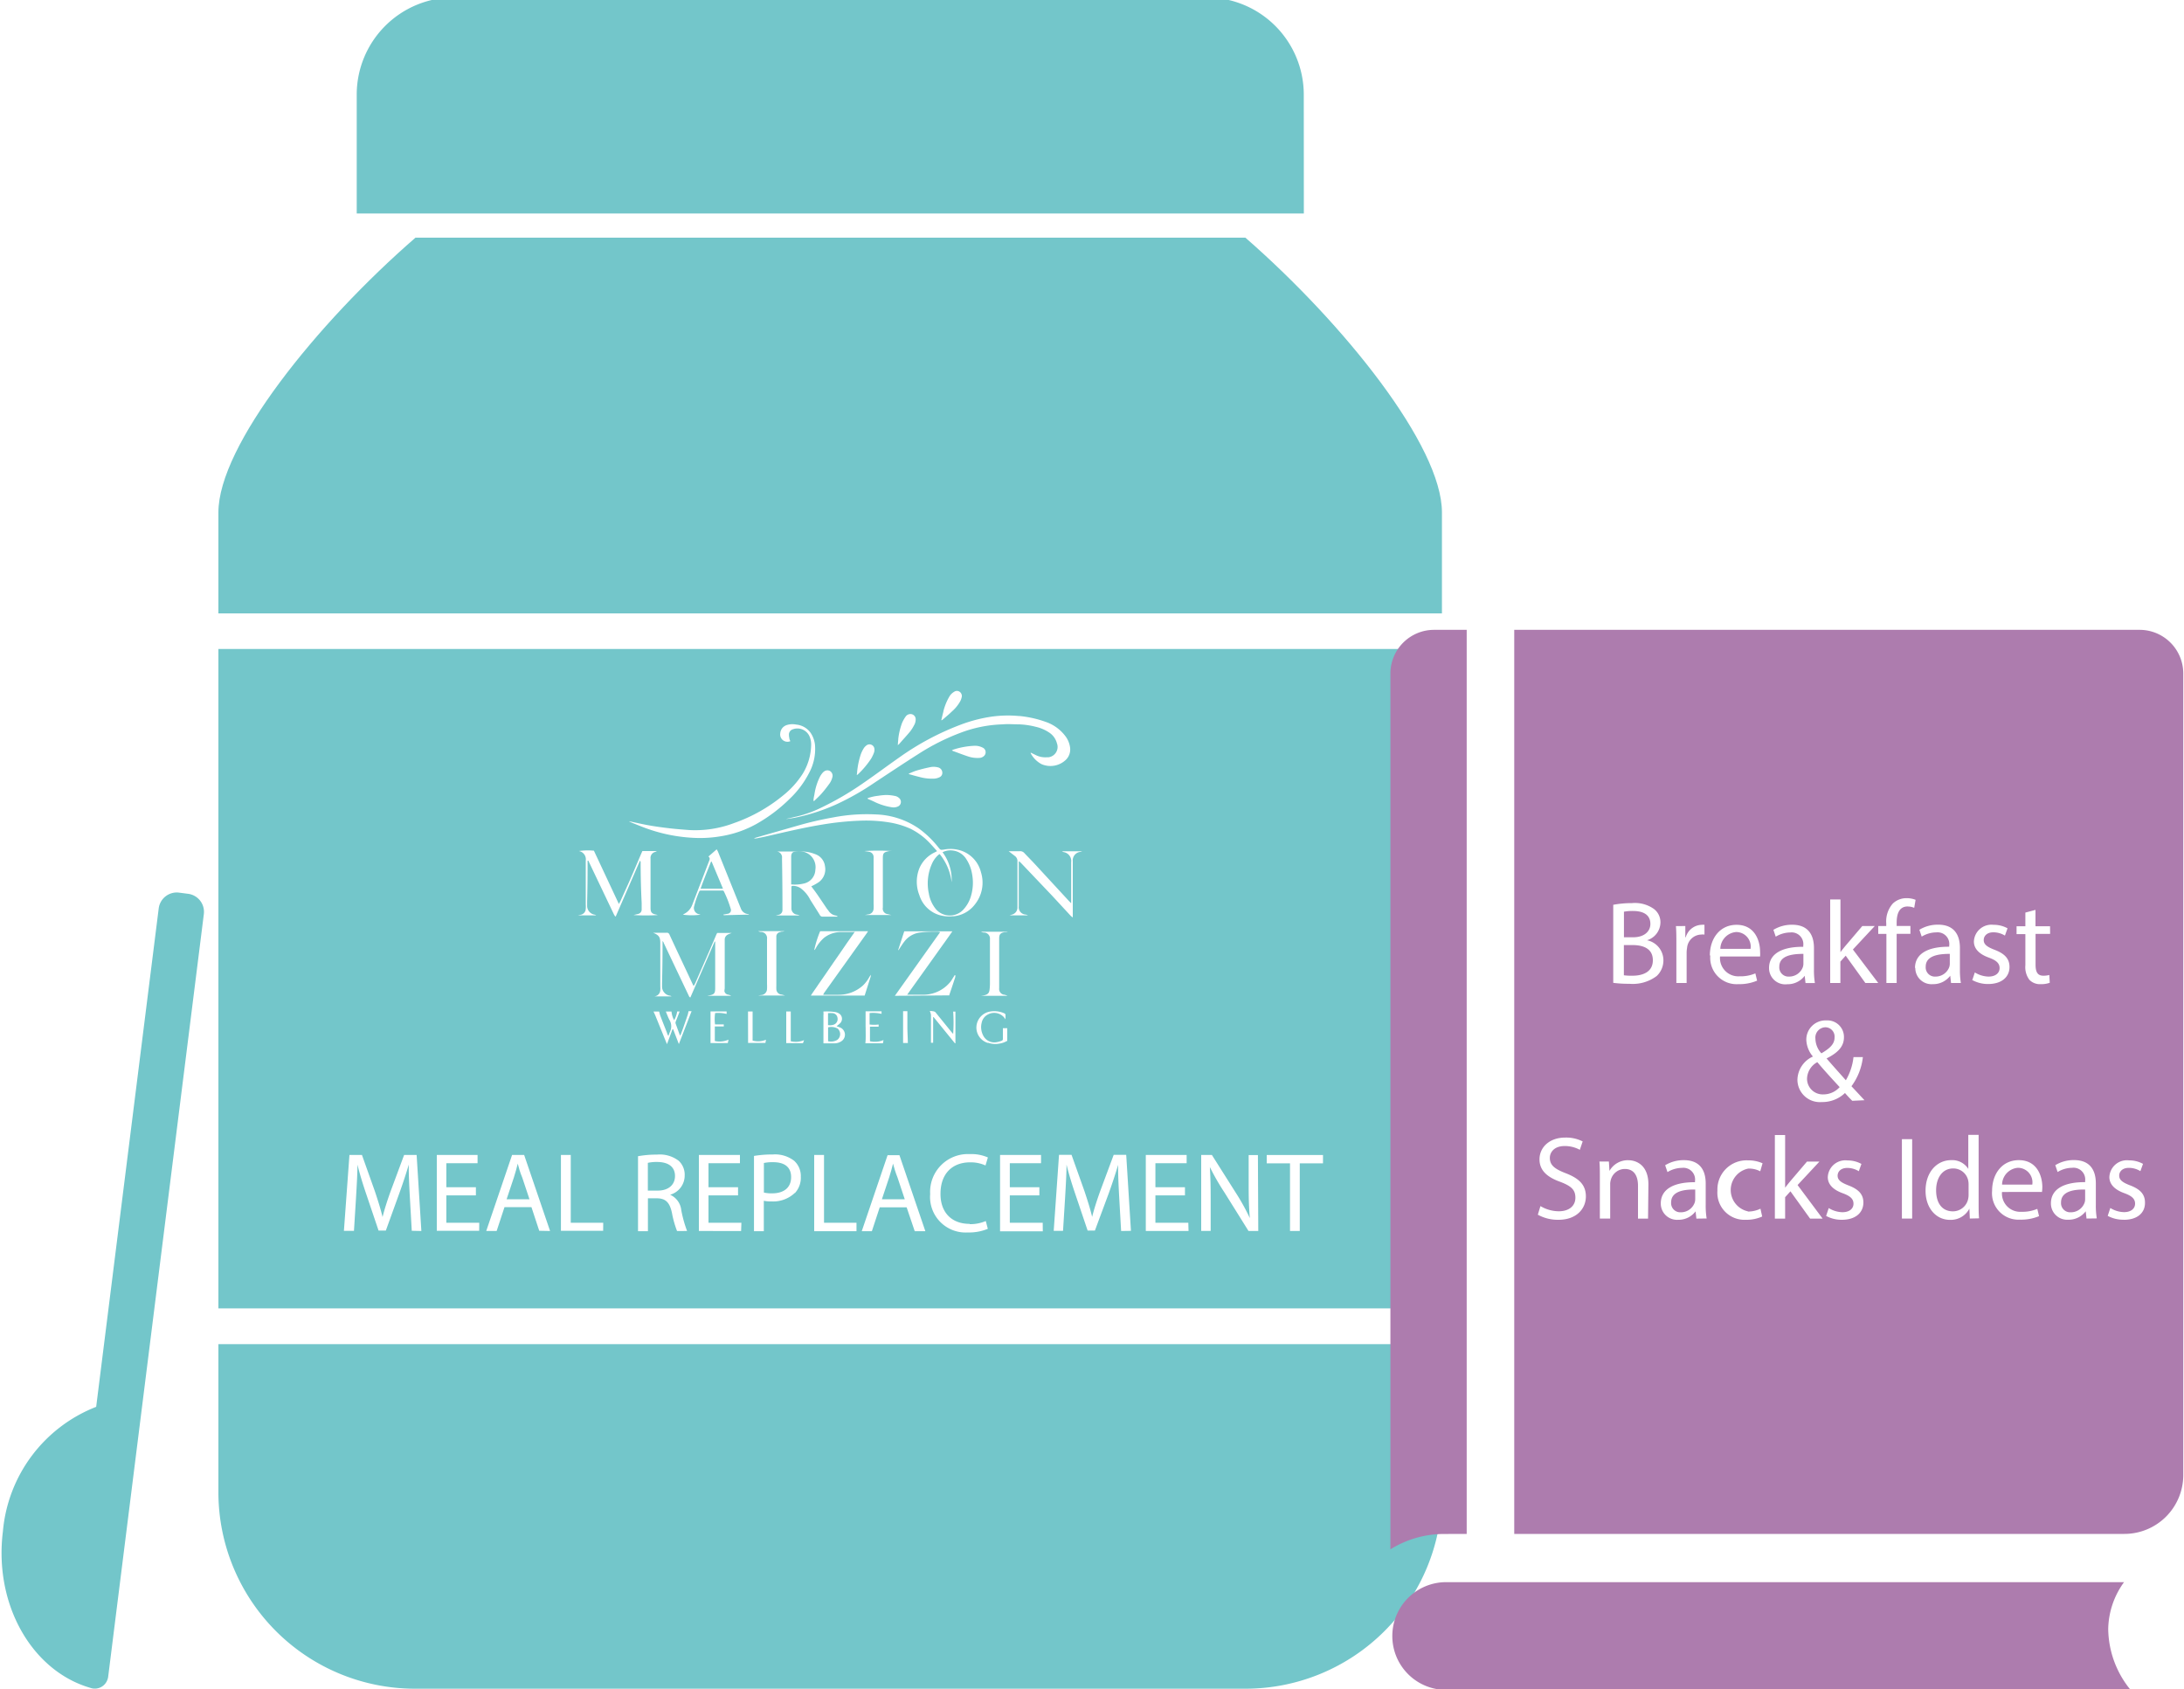 <svg id="Layer_1" data-name="Layer 1" xmlns="http://www.w3.org/2000/svg" viewBox="0 0 300 232"><title>MARION MIZZI ABOUT ICONS</title><path d="M14.84,230.42,28,125.54a2.5,2.5,0,0,0-2.17-2.79l-1.24-.16a2.5,2.5,0,0,0-2.79,2.17l-8.59,68.45A20.25,20.25,0,0,0,.4,210.31c-1.26,10.07,4,19.17,12,21.49a1.84,1.84,0,0,0,2.43-1.38Z" style="fill:#73c6ca"/><path d="M179.09,13A13.35,13.35,0,0,0,165.76-.35H62.32A13.35,13.35,0,0,0,49,13V29.32h130.1Z" style="fill:#73c6ca;fill-rule:evenodd"/><path d="M71.12,159.81h0c-.15.62-.33,1.25-.53,1.89l-1,3h3.14l-1-3C71.43,161,71.28,160.42,71.12,159.81Z" style="fill:#73c6ca;fill-rule:evenodd"/><path d="M90.32,159.58a5.52,5.52,0,0,0-1.33.12v3.81h1.38c1.44,0,2.35-.79,2.35-2C92.72,160.19,91.74,159.6,90.32,159.58Z" style="fill:#73c6ca;fill-rule:evenodd"/><path d="M122.67,159.81h0c-.15.62-.33,1.25-.53,1.89l-1,3h3.14l-1-3C123,161,122.83,160.42,122.67,159.81Z" style="fill:#73c6ca;fill-rule:evenodd"/><path d="M106.2,159.61a5.65,5.65,0,0,0-1.27.11v4.06a4.54,4.54,0,0,0,1.12.11c1.63,0,2.62-.79,2.62-2.23S107.69,159.61,106.2,159.61Z" style="fill:#73c6ca;fill-rule:evenodd"/><path d="M30,89.13v90.56H198.08V89.13Zm110,9.2a14.82,14.82,0,0,1,3.61.8,5.68,5.68,0,0,1,2.72,1.95,3.27,3.27,0,0,1,.65,1.52,2,2,0,0,1-.49,1.67,3.07,3.07,0,0,1-3.41.68,3.59,3.59,0,0,1-1.5-1.5s0,0,0-.09l.7.34a2.88,2.88,0,0,0,1.51.3l.23,0a1.43,1.43,0,0,0,1.16-1.93,2.52,2.52,0,0,0-1.07-1.47,5.44,5.44,0,0,0-1.82-.78,10.75,10.75,0,0,0-2.31-.34c-.75,0-1.5-.07-2.25,0a17.68,17.68,0,0,0-5.69,1.12,30.4,30.4,0,0,0-5.87,2.94c-2,1.27-4,2.6-6,3.92a36.35,36.35,0,0,1-5.27,3,26.65,26.65,0,0,1-5.75,1.85c-.32.06-.64.1-1,.15a.14.14,0,0,1-.12,0l1.51-.35a16,16,0,0,0,3.12-1.12,41.66,41.66,0,0,0,6-3.5c1.64-1.13,3.23-2.32,4.86-3.46A37.09,37.09,0,0,1,132,99.51a20.3,20.3,0,0,1,4.08-1.07A16.06,16.06,0,0,1,140,98.34Zm-2.08,38.27a2.17,2.17,0,0,1,.48.16h-3.65v0l.34-.05c.65-.12.78-.36.84-.8a6.33,6.33,0,0,0,.05-.78q0-3,0-6s0-.09,0-.13a.83.83,0,0,0-.86-.93.81.81,0,0,1-.36-.11h3.7v0l-.26.06-.23,0c-.55.11-.72.3-.72.86q0,3.42,0,6.84A.79.79,0,0,0,137.93,136.61Zm-15,.16,6.22-8.74a1.55,1.55,0,0,0-.31-.07c-.79,0-1.59,0-2.37.11a3.2,3.2,0,0,0-2.26,1.28c-.22.28-.41.59-.61.89l-.19.29c0-.08-.05-.11,0-.13l.81-2.49h6.61c-.68,1-1.38,1.94-2.05,2.89l-2.07,2.9-2.09,2.92.29,0c.63,0,1.26,0,1.89,0a4.78,4.78,0,0,0,3.74-1.75c.17-.21.3-.45.45-.68l.16-.26.08,0a1.22,1.22,0,0,1,0,.27c-.27.82-.54,1.63-.82,2.45a.27.27,0,0,1,0,.06Zm1.73,6.48h-.6c0-1.45,0-2.89,0-4.37h.59c0,.75,0,1.47,0,2.2S124.7,142.52,124.7,143.26Zm6.25-17.41a4.94,4.94,0,0,1-1.84-.15,4.13,4.13,0,0,1-2.77-2.73,5,5,0,0,1,0-3.71,4.26,4.26,0,0,1,2.11-2.18l.32-.17c-.3-.33-.57-.64-.85-.94a9.31,9.31,0,0,0-2.84-2.15,11.62,11.62,0,0,0-2.92-.86,19.81,19.81,0,0,0-3.7-.24,40.13,40.13,0,0,0-5.44.54c-2.52.41-5,1-7.48,1.57-.51.12-1,.22-1.53.32a1,1,0,0,1-.4,0l.29-.1,5.94-1.7q2.33-.66,4.72-1.08a24.27,24.27,0,0,1,5.77-.4,11.06,11.06,0,0,1,5.9,1.91,13.49,13.49,0,0,1,2.7,2.59c.32.41.32.39.82.32a4.64,4.64,0,0,1,2.25.13,4.19,4.19,0,0,1,2.8,3,4.77,4.77,0,0,1-.86,4.44A4.15,4.15,0,0,1,130.95,125.84Zm-9-.3c.17.05.35.09.53.13v0h-3.61v0l.42-.08a.81.81,0,0,0,.76-.8,4.45,4.45,0,0,0,0-.65q0-3.09,0-6.19a2.56,2.56,0,0,0,0-.26.72.72,0,0,0-.59-.69c-.22-.05-.44-.07-.69-.11a31.19,31.19,0,0,1,3.82,0l-.14,0-.23,0c-.81.15-.9.3-.9,1,0,2.25,0,4.5,0,6.75A.76.76,0,0,0,121.91,125.54Zm-3,15.54c0-.72,0-1.44,0-2.18h2.19l0,.35a5.1,5.1,0,0,0-1.64-.11v1.57a4.86,4.86,0,0,0,1.24,0V141H119.5v2a3.07,3.07,0,0,0,1.86-.16l-.08.44h-2.41C118.95,142.53,118.9,141.8,118.91,141.08Zm-12.26-5.27a.77.77,0,0,0,.62.78c.13,0,.28.06.41.09l.17.05v0h-3.7v0l.36-.06a.85.85,0,0,0,.86-.85,5.14,5.14,0,0,0,0-.65q0-3.06,0-6.12s0-.07,0-.1a.84.84,0,0,0-.85-.95.8.8,0,0,1-.36-.11h3.65v0l-.27.06c-.12,0-.24,0-.35.07a.61.61,0,0,0-.54.67c0,.37,0,.74,0,1.11q0,2.77,0,5.53C106.64,135.52,106.63,135.67,106.64,135.81Zm12.54-26.11v-.07a6.3,6.3,0,0,1,1.45-.33,7.85,7.85,0,0,1,1.19-.11,6.49,6.49,0,0,1,1.19.15,1.12,1.12,0,0,1,.48.26.69.69,0,0,1-.17,1.18,1.45,1.45,0,0,1-.79.1,8.3,8.3,0,0,1-2.29-.69C119.88,110,119.53,109.86,119.18,109.7Zm5.66-3.45c.36-.14.71-.31,1.08-.42.58-.17,1.17-.32,1.76-.44a2.35,2.35,0,0,1,1.13,0,.76.76,0,0,1,.63.73.65.65,0,0,1-.36.62,2.11,2.11,0,0,1-.68.2,6.46,6.46,0,0,1-2.12-.23c-.48-.12-1-.26-1.43-.39Zm5.91-3.2c.17-.07.29-.13.42-.16a10.91,10.91,0,0,1,2.55-.45,2.32,2.32,0,0,1,1.23.23.7.7,0,0,1,.23,1.15,1,1,0,0,1-.71.28,4.07,4.07,0,0,1-1.51-.21c-.7-.23-1.38-.5-2.08-.75Zm-1.17-5.33a7.72,7.72,0,0,1,.8-2,1.82,1.82,0,0,1,.7-.71.64.64,0,0,1,.73,0,.7.7,0,0,1,.3.71,2.21,2.21,0,0,1-.2.58,5.27,5.27,0,0,1-1.12,1.39c-.41.4-.86.77-1.29,1.14l-.13.09-.07,0C129.4,98.5,129.48,98.11,129.59,97.72Zm-6.2,3.85a9.29,9.29,0,0,1,.52-2.25,4.69,4.69,0,0,1,.49-.88.79.79,0,0,1,.59-.36.71.71,0,0,1,.8.71,1.6,1.6,0,0,1-.23.84,5.54,5.54,0,0,1-.54.85c-.48.58-1,1.13-1.48,1.69a2.19,2.19,0,0,1-.21.17C123.35,102,123.36,101.8,123.39,101.57Zm-5.65,4.53a10.93,10.93,0,0,1,.51-2.49,4.44,4.44,0,0,1,.43-.87,1.57,1.57,0,0,1,.44-.42.68.68,0,0,1,1,.52,1.15,1.15,0,0,1-.05.51,4.77,4.77,0,0,1-.4.85,12.11,12.11,0,0,1-1.82,2.16.92.92,0,0,1-.15.09A3.54,3.54,0,0,1,117.74,106.1Zm-4.62-.06a.74.74,0,0,1,.9-.14.76.76,0,0,1,.32.88,2.6,2.6,0,0,1-.34.77c-.36.5-.74,1-1.15,1.46s-.64.64-1,1l-.1,0c0-.3.07-.6.13-.89a8.06,8.06,0,0,1,.72-2.36A2.85,2.85,0,0,1,113.12,106Zm-26.68,6.76c.9.19,1.8.4,2.7.56s1.86.29,2.8.4,1.77.17,2.66.24a15,15,0,0,0,6.23-.95,22.09,22.09,0,0,0,6.78-3.82,12.26,12.26,0,0,0,2.64-2.92,7.86,7.86,0,0,0,1.18-3.9,2.8,2.8,0,0,0-.24-1.31,1.82,1.82,0,0,0-2.28-.93.76.76,0,0,0-.53.78,2.14,2.14,0,0,0,.06.45c0,.14.08.27.13.4a1,1,0,0,1-1.38-1.09,1.28,1.28,0,0,1,.91-1.13,2.58,2.58,0,0,1,1.28-.06,2.74,2.74,0,0,1,1.94,1.08,3.64,3.64,0,0,1,.65,1.83,6.94,6.94,0,0,1-.83,3.75,13.31,13.31,0,0,1-2.66,3.54,21.53,21.53,0,0,1-4.57,3.45A14.88,14.88,0,0,1,99,114.85a17.31,17.31,0,0,1-3,.24,22.27,22.27,0,0,1-6.83-1.19c-.8-.27-1.58-.6-2.37-.91-.13-.05-.25-.12-.38-.18Zm13.07,23.28a.6.6,0,0,0,.5.53,1.3,1.3,0,0,1,.44.16h-3.3v0l.25-.05c.71-.12.85-.29.85-1q0-3.08,0-6.16a2.13,2.13,0,0,0,0-.24h-.07l-3.34,7.68c-.17-.06-.19-.19-.24-.29l-1.77-3.72-1.65-3.48c0-.08-.08-.15-.16-.28,0,.14,0,.2,0,.27q0,2.75-.07,5.5c0,.16,0,.33,0,.49a1.26,1.26,0,0,0,1.07,1.26.43.43,0,0,1,.23.1H89.59v0l.24,0a.89.89,0,0,0,.87-.86,3.14,3.14,0,0,0,0-.49q0-3,0-6c0-.8-.2-1.08-1-1.39l.26,0h1.6a.37.37,0,0,1,.4.25c.77,1.67,1.56,3.34,2.34,5l.86,1.84c0,.06.06.11.13.22.08-.15.15-.25.2-.36l1.9-4.34c.34-.78.67-1.56,1-2.34l.12-.24h2v0c-.17.07-.35.12-.51.21a.77.77,0,0,0-.45.74c0,1.22,0,2.45,0,3.67,0,1,0,2,0,3A3.49,3.49,0,0,0,99.51,136.07Zm-1.29,4.62h1.21l0,.28H98.19c0,.66,0,1.31,0,2a3,3,0,0,0,1.88-.19l-.1.47H97.6v-4.35h2.21l0,.35a4.86,4.86,0,0,0-1.58-.12A5.75,5.75,0,0,0,98.22,140.69Zm1.25-15s-.07,0-.11-.08l.58-.11a.51.51,0,0,0,.44-.7,14.75,14.75,0,0,0-.93-2.37c-.06-.14-.18-.13-.3-.13h-2.8c-.14,0-.26,0-.31.18a11.79,11.79,0,0,0-.67,1.94.87.87,0,0,0,.68,1.14l.18.06s0,0,0,0a9.11,9.11,0,0,1-2.41,0l.17-.11a2.29,2.29,0,0,0,1.12-1.27q1.13-2.93,2.25-5.86l.06-.15c.09-.21.14-.42-.1-.6l1.15-1c0,.1.11.2.15.3l3.1,7.7.06.15a1.15,1.15,0,0,0,.88.74l.26,0c-.1.05-.14.09-.18.09Zm-42.9,43.34-.26-4.58c-.08-1.46-.17-3.21-.15-4.51h0c-.36,1.22-.79,2.53-1.32,4L53,169h-1l-1.69-5c-.5-1.47-.91-2.82-1.21-4.06h0c0,1.3-.11,3.05-.2,4.62l-.28,4.48H47.24L48,158.62h1.72l1.78,5c.43,1.29.79,2.43,1.05,3.52h0c.26-1.05.63-2.2,1.1-3.52l1.86-5h1.72l.65,10.44Zm9.26,0H60V158.62H65.6v1.13H61.31v3.3h4.06v1.12H61.31v3.76h4.52Zm8.25,0L73,165.78h-3.7l-1.08,3.28H66.79l3.55-10.44H72l3.56,10.44Zm8.78,0H77.05V158.62H78.4v9.31h4.46ZM88,118.43a.34.34,0,0,0-.09-.23l-3.33,7.66h-.08c-.05-.09-.11-.17-.16-.26l-2.86-6-.59-1.24c0-.06-.06-.11-.09-.16l-.09,0c0,.36,0,.72,0,1.08q0,2.26-.06,4.52c0,.2,0,.39,0,.59a1.22,1.22,0,0,0,1,1.22.61.61,0,0,1,.24.1h-2.5v0l.31-.07a.85.85,0,0,0,.76-.82,4.4,4.4,0,0,0,0-.62q0-3,0-6a1.15,1.15,0,0,0-.95-1.32,8.71,8.71,0,0,1,2.07-.05l3.43,7.32c.1-.19.18-.31.24-.45.45-1,.91-2,1.35-3s1-2.34,1.5-3.51l.14-.31h2v0L90,117a.84.84,0,0,0-.64.91q0,2.39,0,4.78,0,.88,0,1.77c0,.08,0,.15,0,.23,0,.62.19.81.79.92l.21.06a26.74,26.74,0,0,1-3.34,0l.61-.15a.61.61,0,0,0,.51-.63c0-.29,0-.59,0-.88Q88,121.23,88,118.43Zm5,50.63a13.8,13.8,0,0,1-.7-2.49c-.31-1.44-.87-2-2.09-2H89v4.52H87.64v-10.3a14,14,0,0,1,2.59-.22,4.27,4.27,0,0,1,3,.85,2.6,2.6,0,0,1,.82,2,2.74,2.74,0,0,1-2,2.66v0a2.6,2.6,0,0,1,1.53,2.11,16.69,16.69,0,0,0,.8,2.87Zm.25-25.67-.79-2.05h-.08l-.76,2.06-.18-.43-1.4-3.45c-.08-.2-.18-.39-.27-.6h.77c.06.22.1.42.17.6.3.79.62,1.58.93,2.37,0,.11.09.21.17.4a6,6,0,0,1,.21-.57,1.69,1.69,0,0,0-.06-1.64c-.19-.36-.33-.76-.5-1.16h.78a3,3,0,0,0,.36,1.19,3.49,3.49,0,0,0,.42-1.2h.34c-.18.48-.37.95-.55,1.42a.4.4,0,0,0,0,.25c.19.53.38,1.06.58,1.6,0,0,0,0,.08,0,.11-.31.23-.61.34-.91.22-.62.43-1.23.64-1.85.06-.17.09-.35.13-.55H95Zm8.55,25.67H96V158.62h5.64v1.13H97.32v3.3h4.06v1.12H97.32v3.76h4.52Zm.95-30.15h.63v4a2.83,2.83,0,0,0,1.84-.12l-.08.44h-2.38Zm6.43,24.92A4.33,4.33,0,0,1,106,165a4.66,4.66,0,0,1-1.08-.09v4.18h-1.35V158.75a15.6,15.6,0,0,1,2.59-.2,4.3,4.3,0,0,1,2.93.87,2.81,2.81,0,0,1,.91,2.18A3.08,3.08,0,0,1,109.21,163.83Zm1.12-20.57H108v-4.35h.62V143a3,3,0,0,0,1.83-.15ZM110,122a1.92,1.92,0,0,0-1-.34c-.25,0-.29,0-.29.28,0,.93,0,1.85,0,2.78a.86.86,0,0,0,.76.89,1.31,1.31,0,0,1,.37.12h-3.29v0l.37-.09a.65.65,0,0,0,.56-.63c0-.13,0-.26,0-.39q0-3.29-.06-6.58c0-.07,0-.13,0-.2a.8.8,0,0,0-.75-.9l-.22,0v0c.17,0,.34,0,.51,0,1.05,0,2.11,0,3.16,0a5.09,5.09,0,0,1,1.87.37,2,2,0,0,1,1.33,1.64,2.18,2.18,0,0,1-.85,2.2,7.69,7.69,0,0,1-.79.46l-.24.11c.28.38.55.73.8,1.09.44.64.87,1.28,1.3,1.92.08.12.17.22.26.34a1.48,1.48,0,0,0,1,.67.45.45,0,0,1,.28.15h-.7c-.46,0-.91,0-1.37,0a.4.4,0,0,1-.39-.22c-.43-.7-.88-1.4-1.32-2.1A4.48,4.48,0,0,0,110,122Zm7.06,6-1.53,0a3.77,3.77,0,0,0-2.33.79,5.22,5.22,0,0,0-1.15,1.45l-.14.22h-.06a14.13,14.13,0,0,1,.81-2.57h6.58l-.21.32-5.49,7.68-.36.5a1.61,1.61,0,0,0-.1.23l.31,0c.6,0,1.2,0,1.79,0a5,5,0,0,0,3.36-1.28,4.77,4.77,0,0,0,.88-1.17l.19-.3c0,.13,0,.18,0,.22l-.84,2.64h-7.39c.33-.53.69-1,1-1.48l1-1.44,1-1.46,1-1.44,1-1.46,1.05-1.49C117.38,128,117.21,128,117,128Zm-3.94,10.92a8,8,0,0,1,1.67.08,1.67,1.67,0,0,1,.45.18.86.86,0,0,1,.19,1.32,4.8,4.8,0,0,1-.52.43l.4.15a1.07,1.07,0,0,1,.28,1.91,1.74,1.74,0,0,1-.95.3c-.51,0-1,0-1.53,0,0-.18,0-.34,0-.49q0-1.68,0-3.37C113.13,139.24,113.12,139.08,113.1,138.89Zm4.53,30.17h-5.81V158.62h1.35v9.31h4.46Zm8,0-1.11-3.28h-3.7l-1.08,3.28h-1.39l3.55-10.44h1.63l3.56,10.44Zm2.7-30.15c.1,0,.19.13.26.22l2.1,2.59.22.24a21.31,21.31,0,0,0,0-3.06h.31v4.35l-.07,0-2.93-3.6-.06,0v3.53h-.3c0-1.29,0-2.56,0-3.83a2.17,2.17,0,0,0-.16-.54A3.43,3.43,0,0,1,128.33,138.91Zm4.86,29.18a5.38,5.38,0,0,0,2.2-.43l.28,1.07a6.69,6.69,0,0,1-2.76.5,4.88,4.88,0,0,1-5.16-5.28,5.19,5.19,0,0,1,5.45-5.48,5.61,5.61,0,0,1,2.48.46l-.33,1.1a4.9,4.9,0,0,0-2.11-.43c-2.45,0-4.07,1.56-4.07,4.31C129.17,166.44,130.65,168.08,133.19,168.08Zm2.51-24.88a2.21,2.21,0,0,1-1.6-2.18,2.25,2.25,0,0,1,1.73-2.11,3.39,3.39,0,0,1,2.07.2.27.27,0,0,1,.2.3c0,.16,0,.32,0,.55a1.8,1.8,0,0,0-2.41-.68,1.64,1.64,0,0,0-.87,1.16,2.45,2.45,0,0,0,.18,1.66,1.7,1.7,0,0,0,1.8,1,3.4,3.4,0,0,0,.75-.2.24.24,0,0,0,.19-.24c0-.49,0-1,0-1.49h.6v1.73a3,3,0,0,1-1.05.38A3,3,0,0,1,135.7,143.2Zm7.52,25.86h-5.87V158.62H143v1.13h-4.29v3.3h4.06v1.12h-4.06v3.76h4.52Zm-3-50.59-.23-.21-.07,0c0,.36,0,.72,0,1.08q0,2.41,0,4.81c0,.1,0,.2,0,.29a1,1,0,0,0,.92,1.12,1.12,1.12,0,0,1,.34.11h-2.51v0l.31-.1a1,1,0,0,0,.76-1q0-.15,0-.29c0-2,0-4,0-6a.87.87,0,0,0-.35-.76l-.86-.66.23,0c.43,0,.87,0,1.3,0a.75.75,0,0,1,.63.26c.54.57,1.09,1.12,1.62,1.7l4.54,4.92.27.27c0-.17,0-.26,0-.35q0-2.14,0-4.29c0-.33,0-.65,0-1a1.24,1.24,0,0,0-1-1.38.66.66,0,0,1-.26-.12h2.78l-.22.08a1.17,1.17,0,0,0-1.08,1.28c0,2.43,0,4.87,0,7.3V126a2.86,2.86,0,0,1-.27-.21L144.51,123ZM154,169.06l-.26-4.58c-.08-1.46-.17-3.21-.15-4.51h0c-.36,1.22-.79,2.53-1.32,4L150.4,169h-1l-1.69-5c-.5-1.47-.91-2.82-1.21-4.06h0c0,1.3-.11,3.05-.2,4.62l-.28,4.48h-1.28l.73-10.44h1.72l1.78,5c.43,1.29.79,2.43,1.05,3.52h0c.26-1.05.63-2.2,1.1-3.52l1.86-5h1.72l.65,10.44Zm9.26,0h-5.87V158.62H163v1.13h-4.29v3.3h4.06v1.12h-4.06v3.76h4.52Zm9.58,0H171.5l-3.31-5.3a32.74,32.74,0,0,1-2-3.48h0c.08,1.32.11,2.57.11,4.31v4.46H165V158.62h1.47l3.34,5.28a29.59,29.59,0,0,1,1.87,3.39h0c-.12-1.39-.16-2.66-.16-4.29v-4.37h1.27Zm8.89-9.29h-3.19v9.29H177.2v-9.29H174v-1.15h7.73Z" style="fill:#73c6ca;fill-rule:evenodd"/><path d="M112,119.45a2.19,2.19,0,0,0-.85-2.11,2.44,2.44,0,0,0-1.79-.42c-.51.06-.68.25-.68.77q0,1.72,0,3.43v.34a5.15,5.15,0,0,0,1.74-.12A2,2,0,0,0,112,119.45Z" style="fill:#73c6ca;fill-rule:evenodd"/><path d="M133.52,120a5.27,5.27,0,0,0-.78-2,2.53,2.53,0,0,0-1.92-1.2,2.43,2.43,0,0,0-1.35.24,6.38,6.38,0,0,1,1.25,4.13,7.51,7.51,0,0,0-1.65-3.88l-.14.09a3.52,3.52,0,0,0-.93,1.28,6.56,6.56,0,0,0-.41,4.06,4.59,4.59,0,0,0,1,2.18,2.54,2.54,0,0,0,3.62.14,4.57,4.57,0,0,0,1.17-2A6.42,6.42,0,0,0,133.52,120Z" style="fill:#73c6ca;fill-rule:evenodd"/><path d="M114.58,140.7a.81.81,0,0,0,.46-.92.73.73,0,0,0-.67-.64,5.74,5.74,0,0,0-.63,0v1.64A1.49,1.49,0,0,0,114.58,140.7Z" style="fill:#73c6ca;fill-rule:evenodd"/><path d="M115,142.82a1,1,0,0,0,.06-1.56,1.82,1.82,0,0,0-1.31-.17V143A1.74,1.74,0,0,0,115,142.82Z" style="fill:#73c6ca;fill-rule:evenodd"/><path d="M97.67,118.33c-.48,1.23-1,2.45-1.44,3.72h3.08l-1.56-3.72Z" style="fill:#73c6ca;fill-rule:evenodd"/><path d="M30,205a27,27,0,0,0,26.92,26.92H171.15A27,27,0,0,0,198.08,205v-20.4H30Z" style="fill:#73c6ca;fill-rule:evenodd"/><path d="M198.07,70.37c0-9.13-13.47-25.92-27-37.73h-114C43.47,44.45,30,61.24,30,70.37V84.24H198.07Z" style="fill:#73c6ca;fill-rule:evenodd"/><path d="M201.47,210.66h0V86.5h-4.53a6,6,0,0,0-5.95,6V212.78a13.93,13.93,0,0,1,7.39-2.11Z" style="fill:#ad7cae"/><path d="M291.76,217.29H198.38a7.4,7.4,0,0,0,0,14.79h94.28a13.42,13.42,0,0,1-3.07-8.39A11.25,11.25,0,0,1,291.76,217.29Z" style="fill:#ad7cae"/><path d="M267.75,132.83a1.52,1.52,0,0,0,.08-.45V131c-1.55,0-3.31.24-3.31,1.76a1.26,1.26,0,0,0,1.34,1.36A2,2,0,0,0,267.75,132.83Z" style="fill:#ad7cae"/><path d="M229.55,165.13a1.26,1.26,0,0,0,1.34,1.36,2,2,0,0,0,1.89-1.31,1.52,1.52,0,0,0,.08-.45v-1.36C231.31,163.33,229.55,163.61,229.55,165.13Z" style="fill:#ad7cae"/><path d="M268.29,160.47c-1.47,0-2.34,1.29-2.34,3s.78,2.89,2.31,2.89a2.14,2.14,0,0,0,2.09-1.7,2.53,2.53,0,0,0,.06-.61v-1.36a2.57,2.57,0,0,0-.06-.6A2.09,2.09,0,0,0,268.29,160.47Z" style="fill:#ad7cae"/><path d="M252,142.49a1.28,1.28,0,0,0-1.26-1.41,1.42,1.42,0,0,0-1.37,1.58,3.06,3.06,0,0,0,.82,2C251.31,144,252,143.41,252,142.49Z" style="fill:#ad7cae"/><path d="M247.64,132.83a1.52,1.52,0,0,0,.08-.45V131c-1.55,0-3.31.24-3.31,1.76a1.26,1.26,0,0,0,1.34,1.36A2,2,0,0,0,247.64,132.83Z" style="fill:#ad7cae"/><path d="M238.49,128a2.36,2.36,0,0,0-2.18,2.31h4.15A2,2,0,0,0,238.49,128Z" style="fill:#ad7cae"/><path d="M248.22,148.1a2.15,2.15,0,0,0,2.23,2.2,3,3,0,0,0,2.25-1c-.65-.71-1.86-2-3.07-3.43A2.68,2.68,0,0,0,248.22,148.1Z" style="fill:#ad7cae"/><path d="M294,86.5h-86V210.66h83.81a8.09,8.09,0,0,0,8.09-8.09V92.46A6,6,0,0,0,294,86.5Zm-62.5,40.68,0,1.54h.06a2.35,2.35,0,0,1,2.17-1.71,1.53,1.53,0,0,1,.4,0v1.34a2.13,2.13,0,0,0-.48,0,2,2,0,0,0-1.91,1.83,4.09,4.09,0,0,0-.06.66V135h-1.41v-5.38c0-.92,0-1.71-.06-2.44Zm-17.48,40.34a5.63,5.63,0,0,1-2.78-.7l.36-1.18a5,5,0,0,0,2.52.71c1.44,0,2.28-.76,2.28-1.86s-.58-1.6-2.05-2.17c-1.78-.63-2.88-1.55-2.88-3.09,0-1.7,1.41-3,3.52-3a5,5,0,0,1,2.41.53l-.39,1.15a4.34,4.34,0,0,0-2.07-.52c-1.49,0-2.05.89-2.05,1.63,0,1,.66,1.52,2.17,2.1,1.84.71,2.78,1.6,2.78,3.2S216.64,167.52,214.07,167.52Zm12.36-.16H225v-4.51c0-1.26-.47-2.31-1.81-2.31a2,2,0,0,0-1.91,1.45,2.05,2.05,0,0,0-.1.66v4.7h-1.42v-5.71c0-.81,0-1.47-.06-2.12H221l.08,1.29h0a2.88,2.88,0,0,1,2.59-1.47c1.08,0,2.76.65,2.76,3.33Zm-2.6-32.25a16.41,16.41,0,0,1-2.18-.13V124.26a13.68,13.68,0,0,1,2.57-.23,4.5,4.5,0,0,1,3,.79,2.28,2.28,0,0,1,.91,1.92,2.59,2.59,0,0,1-1.84,2.39v0a2.81,2.81,0,0,1,2.25,2.73,2.94,2.94,0,0,1-.92,2.18A5.47,5.47,0,0,1,223.83,135.11Zm9.24,32.25-.11-1h0a2.92,2.92,0,0,1-2.39,1.16,2.23,2.23,0,0,1-2.39-2.25c0-1.89,1.68-2.93,4.7-2.91v-.16a1.61,1.61,0,0,0-1.78-1.81,3.9,3.9,0,0,0-2,.58l-.32-.94a4.86,4.86,0,0,1,2.57-.7c2.39,0,3,1.63,3,3.2v2.93a10.92,10.92,0,0,0,.13,1.88Zm1.85-36.13c0-2.36,1.39-4.22,3.67-4.22,2.55,0,3.23,2.25,3.23,3.69a5.12,5.12,0,0,1,0,.66h-5.5a2.51,2.51,0,0,0,2.68,2.72,5.14,5.14,0,0,0,2.17-.4l.24,1a6.34,6.34,0,0,1-2.6.48A3.63,3.63,0,0,1,234.93,131.22Zm5.2,35.16a4,4,0,0,0,1.75-.39l.24,1.07a5.24,5.24,0,0,1-2.25.45,3.72,3.72,0,0,1-3.9-4,4,4,0,0,1,4.2-4.16,4.76,4.76,0,0,1,2,.4l-.32,1.1a3.3,3.3,0,0,0-1.65-.37,3,3,0,0,0,0,5.88ZM243,132.94c0-1.89,1.68-2.93,4.7-2.91v-.16a1.61,1.61,0,0,0-1.78-1.81,3.9,3.9,0,0,0-2,.58l-.32-.94a4.86,4.86,0,0,1,2.57-.7c2.39,0,3,1.63,3,3.2v2.93a10.92,10.92,0,0,0,.13,1.88h-1.29l-.11-1h0a2.92,2.92,0,0,1-2.39,1.16A2.23,2.23,0,0,1,243,132.94Zm5.64,34.42-2.7-3.75-.73.81v2.94h-1.41V155.88h1.41v7.24h0c.19-.27.47-.61.7-.89l2.3-2.7h1.71l-3,3.22,3.44,4.61Zm4.4.16a4.46,4.46,0,0,1-2.2-.53l.36-1.08a3.73,3.73,0,0,0,1.88.57c1,0,1.52-.52,1.52-1.16s-.4-1.05-1.46-1.44c-1.41-.5-2.07-1.28-2.07-2.21a2.41,2.41,0,0,1,2.7-2.3,3.9,3.9,0,0,1,1.92.48l-.36,1a3,3,0,0,0-1.6-.45c-.84,0-1.31.48-1.31,1.07s.47.94,1.49,1.33c1.36.52,2.05,1.2,2.05,2.36C255.95,166.55,254.88,167.52,253,167.52Zm1.39-16.34c-.31-.31-.6-.61-1-1.07a4.47,4.47,0,0,1-3.18,1.24,3.08,3.08,0,0,1-3.35-3.06,3.58,3.58,0,0,1,2.13-3.19v0a3.75,3.75,0,0,1-.91-2.28,2.64,2.64,0,0,1,2.76-2.68,2.27,2.27,0,0,1,2.41,2.31c0,1.15-.66,2.05-2.39,2.91v0c.92,1.07,2,2.26,2.65,3a8,8,0,0,0,1.05-3.18h1.29a8.28,8.28,0,0,1-1.57,4c.58.61,1.15,1.23,1.79,1.92ZM256.23,135l-2.7-3.75-.73.81V135H251.4V123.53h1.41v7.24h0c.19-.27.47-.61.7-.89l2.3-2.7h1.71l-3,3.22L258,135Zm6.43,32.35h-1.41v-10.9h1.41Zm-.61-42.86c-1.21,0-1.52,1.07-1.52,2.26v.42h1.89v1.08h-1.89V135h-1.41v-6.74H258v-1.08h1.1v-.37a3.69,3.69,0,0,1,.91-2.73,2.72,2.72,0,0,1,1.91-.73,3.29,3.29,0,0,1,1.21.23l-.19,1.1A2.13,2.13,0,0,0,262.06,124.5Zm1,8.44c0-1.89,1.68-2.93,4.7-2.91v-.16a1.61,1.61,0,0,0-1.78-1.81,3.9,3.9,0,0,0-2,.58l-.32-.94a4.86,4.86,0,0,1,2.57-.7c2.39,0,3,1.63,3,3.2v2.93a10.92,10.92,0,0,0,.13,1.88H268l-.11-1h0a2.92,2.92,0,0,1-2.39,1.16A2.23,2.23,0,0,1,263.09,132.94Zm7.53,34.42-.06-1.36h0a2.89,2.89,0,0,1-2.67,1.54c-1.89,0-3.35-1.6-3.35-4,0-2.6,1.6-4.2,3.51-4.2a2.61,2.61,0,0,1,2.36,1.2h0v-4.67h1.42v9.46c0,.7,0,1.49.06,2Zm.33-32.72.36-1.08a3.73,3.73,0,0,0,1.88.57c1,0,1.52-.52,1.52-1.16s-.4-1.05-1.46-1.44c-1.41-.5-2.07-1.28-2.07-2.21a2.41,2.41,0,0,1,2.7-2.3,3.9,3.9,0,0,1,1.92.48l-.36,1a3,3,0,0,0-1.6-.45c-.84,0-1.31.48-1.31,1.07s.47.94,1.49,1.33c1.36.52,2.05,1.2,2.05,2.36,0,1.37-1.07,2.34-2.93,2.34A4.46,4.46,0,0,1,271,134.64Zm9.53,29.07H275a2.51,2.51,0,0,0,2.68,2.72,5.14,5.14,0,0,0,2.17-.4l.24,1a6.34,6.34,0,0,1-2.6.48,3.63,3.63,0,0,1-3.85-3.95c0-2.36,1.39-4.22,3.67-4.22,2.55,0,3.23,2.25,3.23,3.69A5.12,5.12,0,0,1,280.49,163.71Zm1.17-35.44h-2v4.22c0,1,.27,1.52,1.07,1.52a3.13,3.13,0,0,0,.82-.1l.06,1.07a3.48,3.48,0,0,1-1.26.19,2,2,0,0,1-1.54-.6,2.9,2.9,0,0,1-.55-2v-4.27H277v-1.08h1.21v-1.88l1.39-.37v2.25h2Zm5,39.09-.11-1h0a2.92,2.92,0,0,1-2.39,1.16,2.23,2.23,0,0,1-2.39-2.25c0-1.89,1.68-2.93,4.7-2.91v-.16a1.61,1.61,0,0,0-1.78-1.81,3.9,3.9,0,0,0-2,.58l-.32-.94a4.86,4.86,0,0,1,2.57-.7c2.39,0,3,1.63,3,3.2v2.93a10.92,10.92,0,0,0,.13,1.88Zm5.11.16a4.46,4.46,0,0,1-2.2-.53l.36-1.08a3.73,3.73,0,0,0,1.88.57c1,0,1.52-.52,1.52-1.16s-.4-1.05-1.46-1.44c-1.41-.5-2.07-1.28-2.07-2.21a2.41,2.41,0,0,1,2.7-2.3,3.9,3.9,0,0,1,1.92.48l-.36,1a3,3,0,0,0-1.6-.45c-.84,0-1.31.48-1.31,1.07s.47.94,1.49,1.33c1.36.52,2.05,1.2,2.05,2.36C294.67,166.55,293.61,167.52,291.75,167.52Z" style="fill:#ad7cae"/><path d="M226.7,126.89c0-1.28-1-1.78-2.39-1.78a6.05,6.05,0,0,0-1.24.1v3.51h1.28C225.82,128.72,226.7,127.94,226.7,126.89Z" style="fill:#ad7cae"/><path d="M283.11,165.13a1.26,1.26,0,0,0,1.34,1.36,2,2,0,0,0,1.89-1.31,1.52,1.52,0,0,0,.08-.45v-1.36C284.87,163.33,283.11,163.61,283.11,165.13Z" style="fill:#ad7cae"/><path d="M277.19,160.38a2.36,2.36,0,0,0-2.18,2.31h4.15A2,2,0,0,0,277.19,160.38Z" style="fill:#ad7cae"/><path d="M224.22,129.79h-1.16v4.15a7.55,7.55,0,0,0,1.18.06c1.45,0,2.8-.53,2.8-2.12S225.76,129.79,224.22,129.79Z" style="fill:#ad7cae"/></svg>